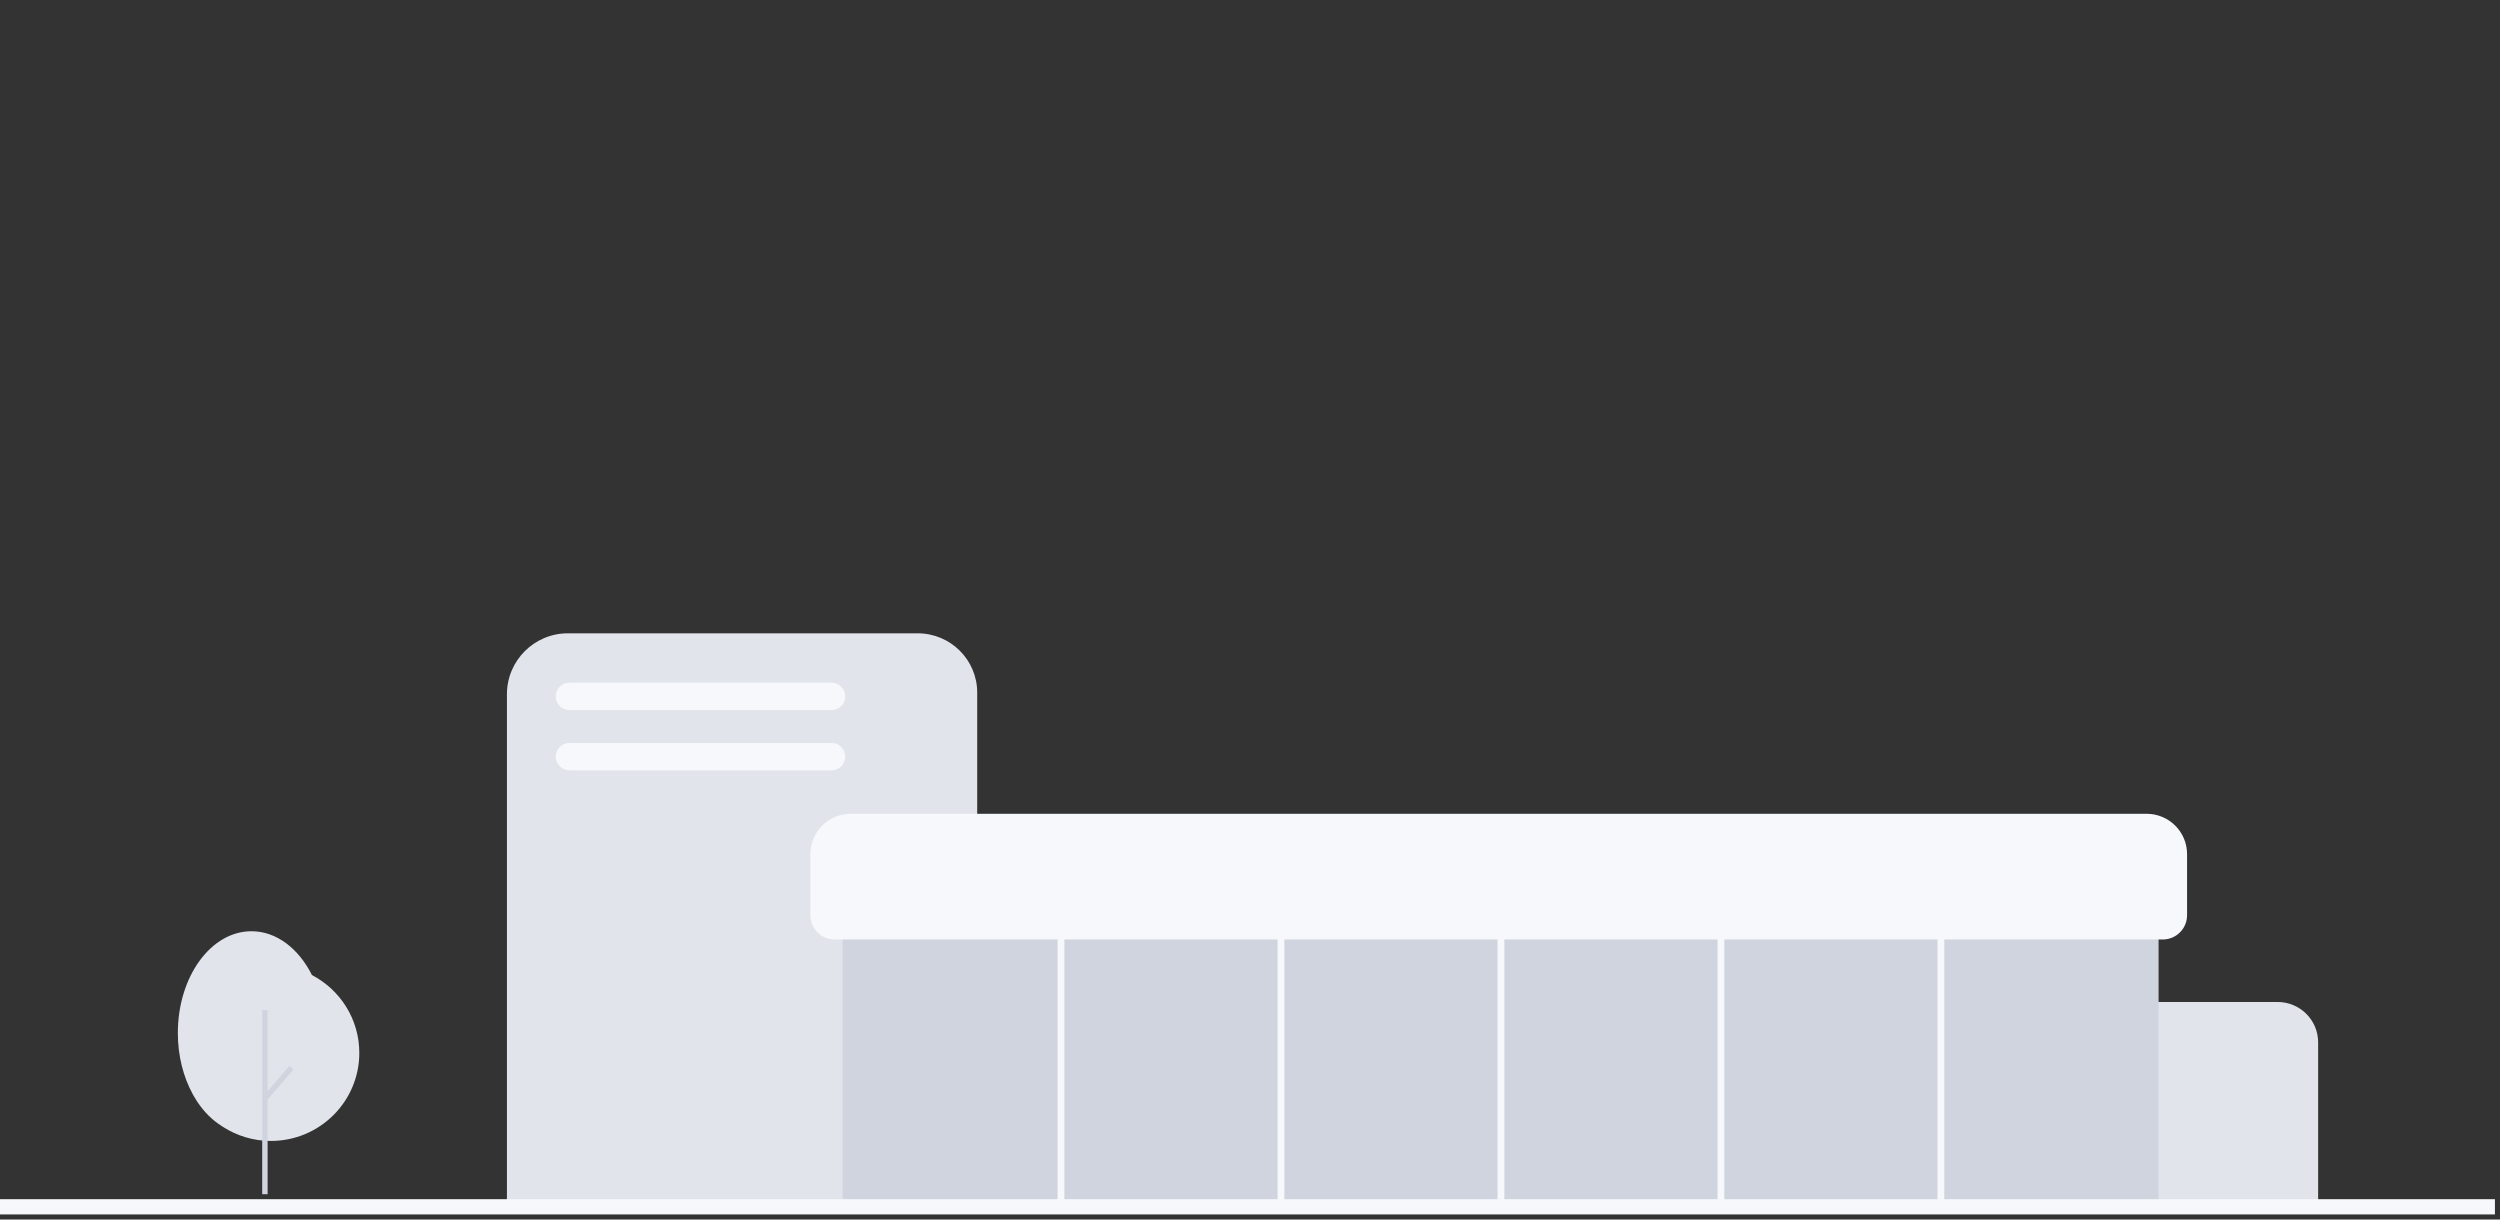 <svg width="492" height="240" viewBox="0 0 492 240" fill="none" xmlns="http://www.w3.org/2000/svg">
<rect x="0" y="0" width="492" height="240" fill="#333333" stroke="none"/>
<path d="M99.763 136.635C99.763 130.007 105.135 124.635 111.763 124.635H180.592C187.062 124.635 192.314 129.86 192.314 136.296V236.814H99.763V136.635Z" fill="#E1E4EA"/>
<path d="M405.209 197.19H448.234C452.632 197.19 456.209 200.748 456.209 205.124V236.665H405.209V197.19Z" fill="#E1E4EA"/>
<path d="M424.808 182.302H165.826V236.496H424.808V182.302Z" fill="#D0D4DF"/>
<path d="M208.799 236.496V182.302V236.496ZM209.471 182.302H208.137V236.496H209.471V182.302ZM252.09 236.496V182.302V236.496ZM252.763 182.302H251.429V236.496H252.763V182.302ZM295.382 236.496V182.302V236.496ZM296.055 182.302H294.72V236.496H296.055V182.302ZM338.674 236.496V182.302V236.496ZM339.347 182.302H338.012V236.496H339.347V182.302ZM381.966 236.496V182.302V236.496ZM382.638 182.302H381.304V236.496H382.638V182.302Z" fill="#F6F8FB"/>
<path d="M159.485 180.124V168.084C159.485 163.708 163.051 160.15 167.46 160.15H422.439C426.837 160.15 430.414 163.697 430.414 168.084V180.124C430.414 182.758 428.268 184.892 425.62 184.892H164.279C161.631 184.892 159.485 182.758 159.485 180.124Z" fill="#F6F8FB"/>
<path d="M163.627 134.342H112.083C110.588 134.342 109.371 135.552 109.371 137.039C109.371 138.537 110.588 139.747 112.083 139.747H163.627C165.122 139.747 166.339 138.537 166.339 137.05C166.339 135.552 165.122 134.342 163.627 134.342ZM163.627 146.204H112.083C110.588 146.204 109.371 147.415 109.371 148.902C109.371 150.399 110.588 151.61 112.083 151.61H163.627C165.122 151.61 166.339 150.399 166.339 148.912C166.339 147.415 165.122 146.204 163.627 146.204Z" fill="#F6F8FB"/>
<path d="M61.381 191.87C58.765 186.677 54.42 183.268 49.487 183.268C41.48 183.268 35 192.231 35 203.297C35 207.821 36.1 211.995 37.936 215.34C37.979 215.414 38.011 215.489 38.053 215.563C38.278 215.967 38.513 216.349 38.758 216.721C38.811 216.806 38.865 216.891 38.929 216.976C40.199 218.845 41.715 220.363 43.413 221.457C43.53 221.542 43.648 221.617 43.765 221.691C43.808 221.712 43.85 221.744 43.893 221.776C46.605 223.517 49.829 224.537 53.299 224.537C62.918 224.537 70.712 216.784 70.712 207.216C70.712 200.546 66.922 194.769 61.37 191.88L61.381 191.87Z" fill="#E1E4EA"/>
<path d="M57.75 210.465L56.939 209.775L52.668 214.756V198.783H51.601V235.019H52.668V216.391L57.75 210.465Z" fill="#D0D4DF"/>
<path d="M491 236H0V239H491V236Z" fill="#F6F8FB"/>
</svg>
